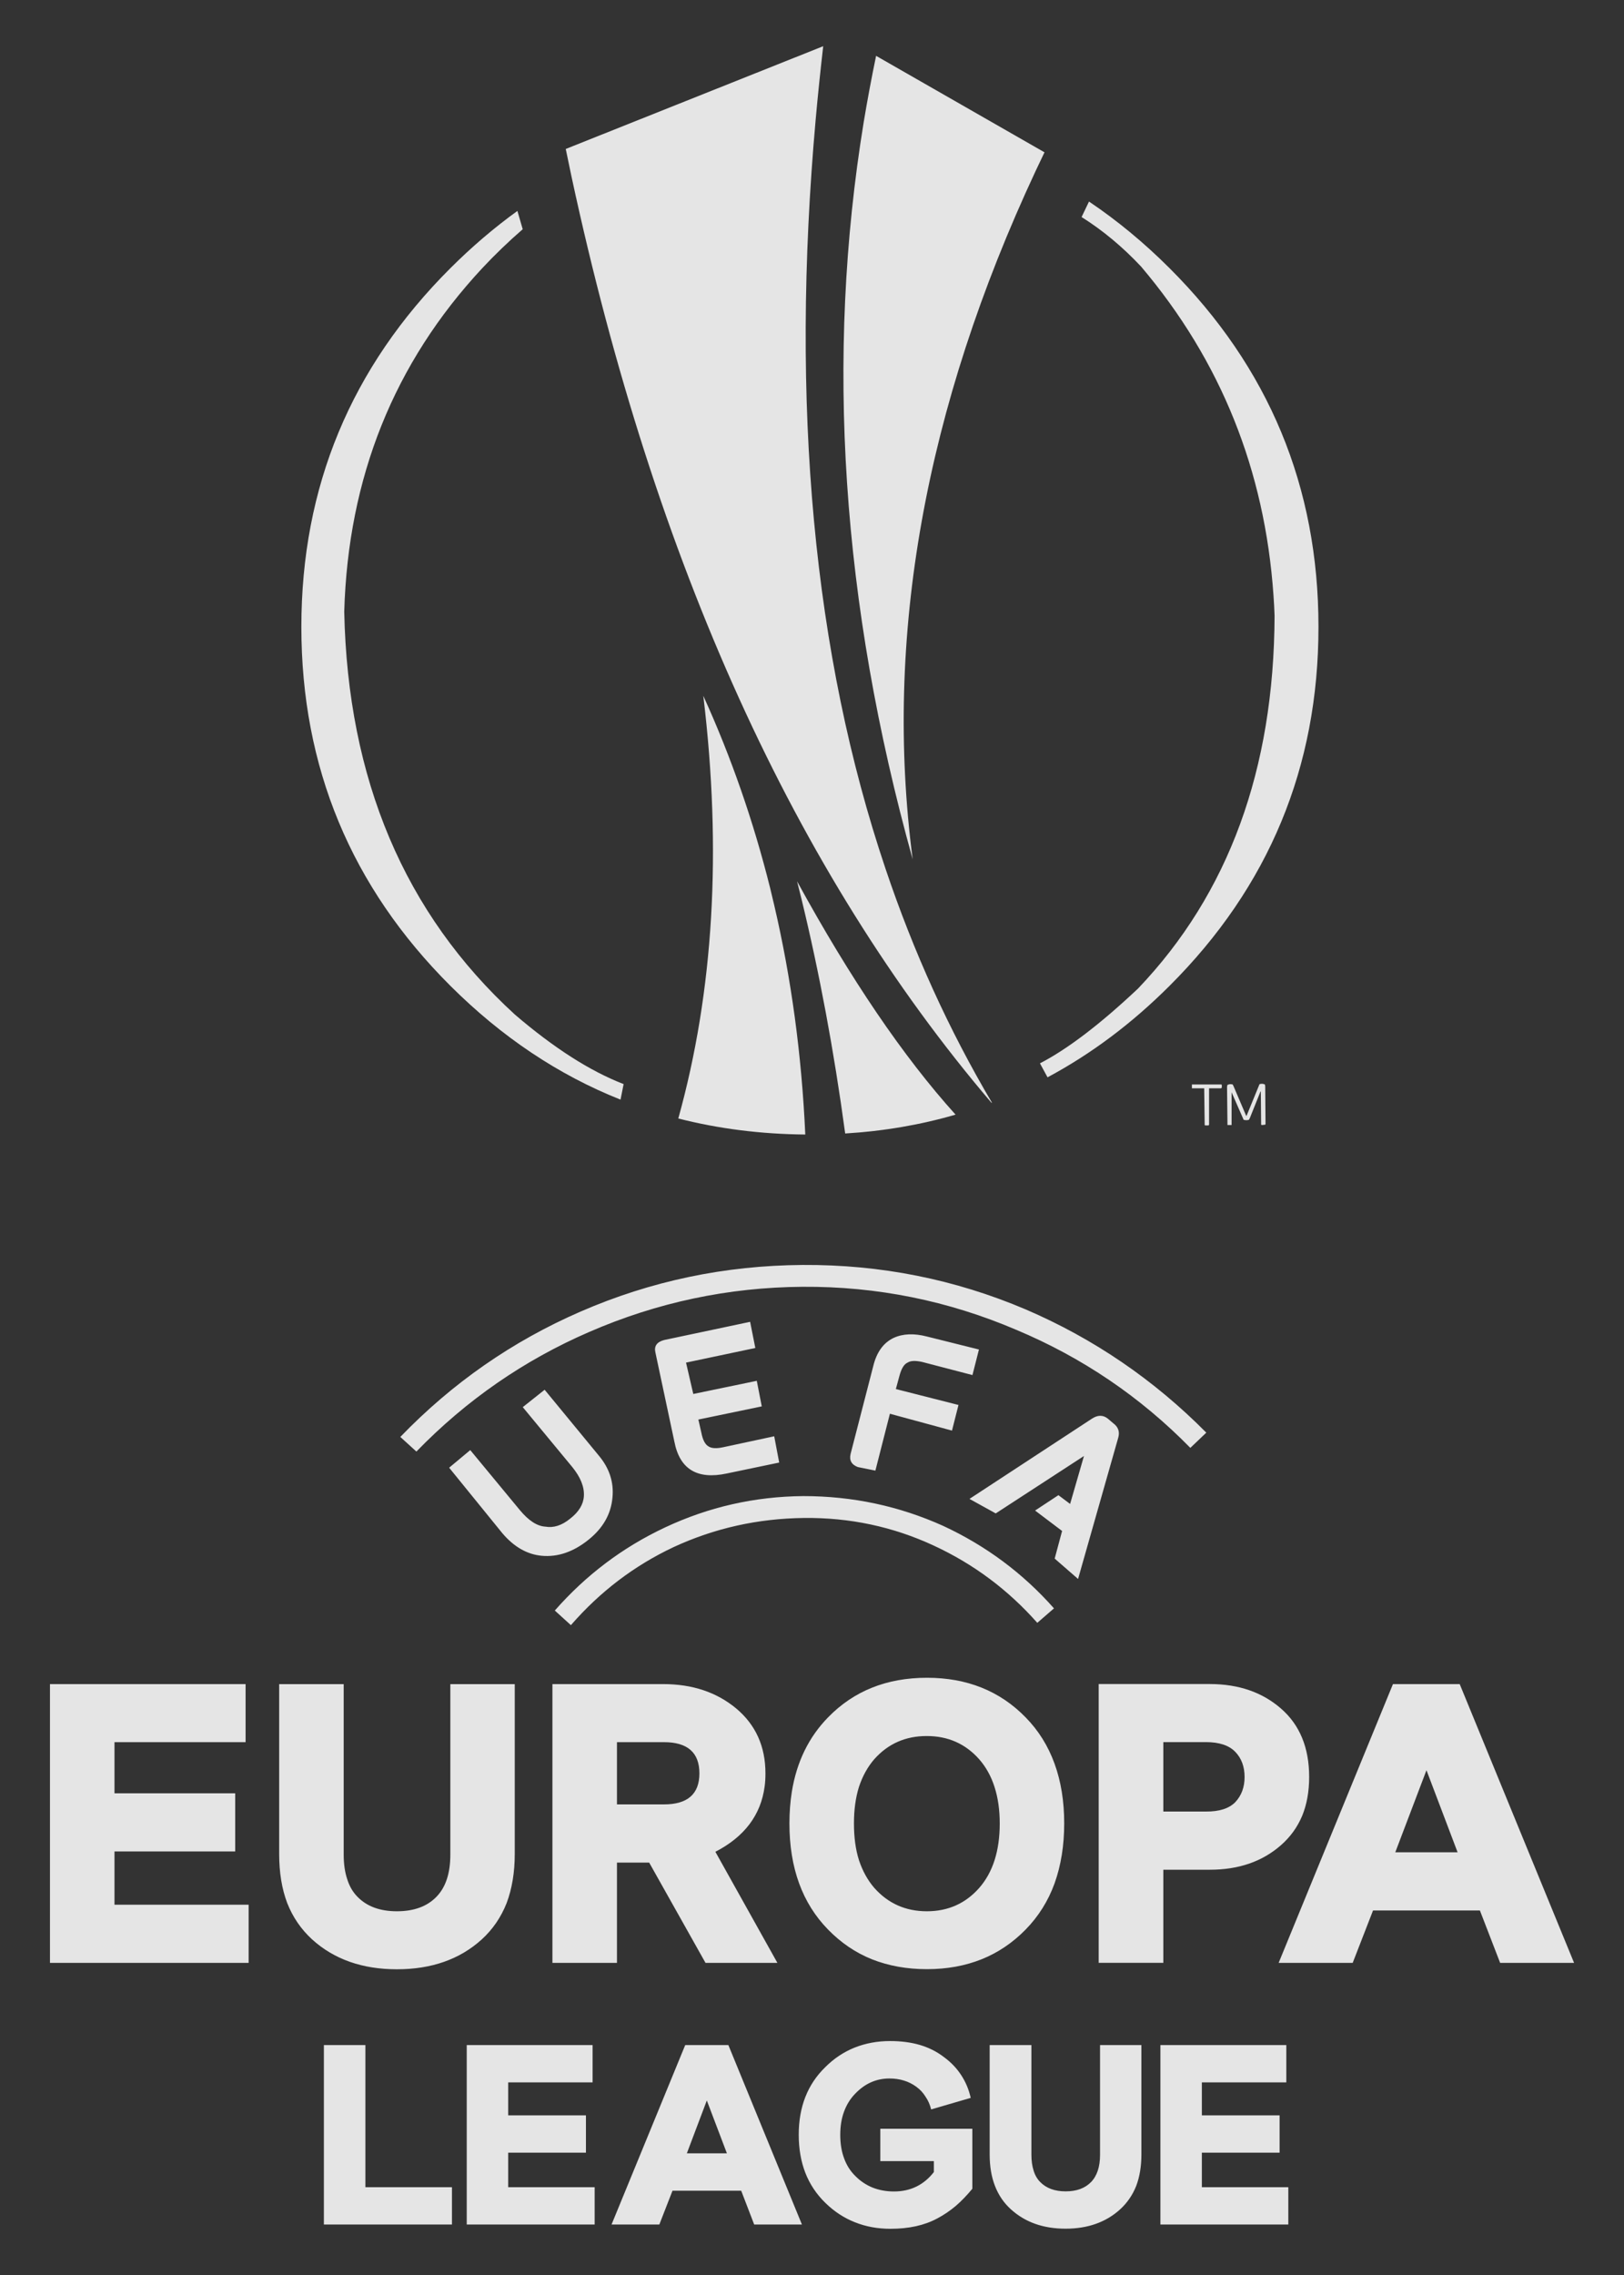<svg width="30" height="42" viewBox="0 0 30 42" fill="none" xmlns="http://www.w3.org/2000/svg">
<rect x="0" y="0" width="30" height="42" fill="#333333" stroke="none"/>
<path fill-rule="evenodd" clip-rule="evenodd" d="M9.656 4.232C9.399 4.455 9.148 4.695 8.905 4.955C7.278 6.703 6.43 8.816 6.359 11.293C6.424 14.388 7.474 16.866 9.51 18.729C10.231 19.347 10.901 19.775 11.52 20.014L11.463 20.301C10.315 19.845 9.268 19.145 8.321 18.201C6.486 16.372 5.567 14.162 5.567 11.573C5.567 8.987 6.486 6.779 8.321 4.95C8.716 4.556 9.129 4.204 9.558 3.894L9.656 4.232ZM20.117 3.721C20.638 4.071 21.133 4.48 21.604 4.95C23.439 6.78 24.356 8.988 24.356 11.573C24.356 14.163 23.439 16.372 21.604 18.201C20.908 18.896 20.157 19.458 19.351 19.889L19.211 19.631C19.723 19.366 20.328 18.905 21.025 18.248C22.695 16.498 23.535 14.205 23.545 11.369C23.541 11.242 23.534 11.117 23.525 10.992C23.365 8.68 22.55 6.657 21.079 4.921C20.736 4.556 20.37 4.252 19.98 4.007L20.117 3.721Z" fill="white" fill-opacity="0.87"/>
<path fill-rule="evenodd" clip-rule="evenodd" d="M16.184 1.031L19.295 2.812C19.241 2.925 19.187 3.038 19.134 3.15C17.083 7.539 16.325 11.778 16.86 15.865C15.544 11.139 15.244 6.601 15.956 2.249C16.024 1.841 16.1 1.436 16.184 1.031ZM14.805 16.593C14.778 16.484 14.751 16.376 14.724 16.27C15.711 18.073 16.687 19.509 17.652 20.578C17.003 20.767 16.323 20.883 15.613 20.926C15.406 19.399 15.136 17.955 14.805 16.593ZM22.284 26.449L21.989 26.73C21.065 25.788 19.992 25.061 18.772 24.55C17.514 24.013 16.199 23.747 14.826 23.756C13.454 23.766 12.14 24.044 10.882 24.591C9.68 25.112 8.616 25.847 7.692 26.798L7.395 26.528C8.355 25.533 9.464 24.762 10.722 24.215C12.023 23.649 13.39 23.363 14.826 23.353C16.264 23.344 17.637 23.617 18.948 24.174C20.203 24.713 21.315 25.471 22.284 26.449ZM20.024 26.88L18.394 27.94L17.909 27.672L20.171 26.191C20.279 26.12 20.377 26.12 20.466 26.191L20.562 26.273C20.66 26.344 20.691 26.438 20.654 26.553L19.915 29.15L19.483 28.774L19.62 28.264L19.121 27.887L19.552 27.603L19.768 27.765L20.024 26.88ZM18.084 24.914L17.964 25.386L17.032 25.143C16.907 25.116 16.818 25.12 16.764 25.157C16.701 25.184 16.651 25.266 16.615 25.401L16.549 25.644L17.706 25.938L17.586 26.411L16.439 26.1L16.171 27.15L15.846 27.084C15.729 27.039 15.685 26.958 15.713 26.841L16.13 25.226C16.192 24.967 16.317 24.791 16.507 24.7C16.678 24.621 16.885 24.612 17.126 24.675L18.084 24.914ZM22.77 20.02L22.786 20.05L23.021 20.601H23.027L23.267 20.015L23.297 20.009H23.328L23.366 20.02L23.372 20.055L23.378 20.75L23.372 20.764H23.366L23.311 20.77L23.297 20.764L23.291 20.151H23.285L23.087 20.644L23.07 20.674L23.04 20.68H23.009L22.974 20.674L22.751 20.165V20.77H22.675L22.667 20.062L22.675 20.027L22.716 20.016H22.74L22.77 20.02ZM22.565 20.086L22.554 20.092H22.335V20.761L22.33 20.771L22.324 20.777H22.264L22.254 20.771L22.245 20.092H22.018V20.021H22.564L22.57 20.031V20.075L22.565 20.086ZM26.351 32.681L25.775 34.196H26.926L26.351 32.681ZM22.202 38.444V39.053H23.638V39.742H22.202V40.379H23.799V41.068H21.436V37.755H23.762V38.444H22.202ZM18.283 37.755H19.053V39.781C19.053 39.892 19.067 39.989 19.094 40.073C19.119 40.157 19.16 40.227 19.216 40.284C19.328 40.398 19.484 40.456 19.686 40.456C19.888 40.456 20.044 40.398 20.155 40.284C20.266 40.169 20.321 40.002 20.321 39.782V37.755H21.085V39.773C21.085 39.993 21.053 40.187 20.989 40.356C20.921 40.526 20.823 40.668 20.692 40.788C20.43 41.026 20.094 41.145 19.684 41.145C19.273 41.145 18.937 41.026 18.675 40.788C18.544 40.67 18.446 40.526 18.38 40.356C18.314 40.187 18.282 39.993 18.282 39.773V37.755H18.283ZM23.662 31.541C24.01 31.843 24.184 32.265 24.184 32.806C24.184 33.074 24.141 33.313 24.055 33.523C23.966 33.734 23.835 33.915 23.662 34.066C23.318 34.367 22.882 34.518 22.352 34.518H21.49V36.237H20.296V31.09H22.352C22.882 31.091 23.318 31.242 23.662 31.541ZM22.819 33.271C22.933 33.15 22.991 32.996 22.991 32.806C22.991 32.614 22.933 32.459 22.819 32.342C22.704 32.222 22.523 32.162 22.276 32.162H21.49V33.444H22.276C22.523 33.446 22.704 33.388 22.819 33.271ZM27.712 36.238L27.338 35.27H25.364L24.988 36.238H23.62L25.732 31.091H26.965L29.078 36.238H27.712ZM12.688 39.754H13.428L13.057 38.778L12.688 39.754ZM5.983 37.755H6.75V40.379H8.349V41.068H5.983V37.755ZM2.115 32.163V33.107H4.345V34.181H2.115V35.164H4.593V36.238H0.923V31.091H4.537V32.163H2.115ZM15.789 37.801C15.989 37.722 16.206 37.681 16.442 37.681C16.642 37.681 16.824 37.704 16.99 37.752C17.156 37.801 17.304 37.875 17.432 37.973C17.564 38.069 17.671 38.18 17.754 38.307C17.838 38.434 17.897 38.574 17.932 38.73L17.201 38.943C17.179 38.855 17.145 38.777 17.097 38.708C17.053 38.636 16.996 38.575 16.927 38.525C16.858 38.474 16.782 38.436 16.7 38.411C16.618 38.385 16.528 38.372 16.43 38.372C16.186 38.372 15.974 38.467 15.795 38.656C15.703 38.751 15.636 38.862 15.59 38.989C15.544 39.114 15.522 39.256 15.522 39.413C15.522 39.574 15.545 39.719 15.593 39.846C15.639 39.974 15.709 40.084 15.804 40.176C15.896 40.269 16.003 40.339 16.121 40.387C16.239 40.433 16.37 40.458 16.514 40.458C16.818 40.458 17.064 40.339 17.251 40.1V39.898H16.262V39.3H17.962V40.408C17.862 40.529 17.759 40.637 17.651 40.729C17.542 40.82 17.428 40.896 17.31 40.958C17.075 41.084 16.788 41.147 16.45 41.147C16.213 41.147 15.993 41.107 15.792 41.026C15.59 40.947 15.409 40.827 15.246 40.668C15.082 40.508 14.959 40.324 14.877 40.114C14.796 39.905 14.755 39.67 14.755 39.41C14.755 38.896 14.918 38.48 15.246 38.162C15.407 38.001 15.589 37.881 15.789 37.801ZM12.658 37.755H13.455L14.814 41.068H13.932L13.692 40.444H12.423L12.18 41.068H11.297L12.658 37.755ZM10.947 37.755V38.444H9.388V39.053H10.824V39.742H9.388V40.379H10.985V41.068H8.622V37.755H10.947ZM9.509 34.226C9.509 34.567 9.458 34.87 9.359 35.134C9.255 35.396 9.102 35.62 8.898 35.806C8.492 36.173 7.97 36.356 7.332 36.356C6.695 36.356 6.173 36.173 5.767 35.806C5.564 35.62 5.409 35.396 5.306 35.134C5.206 34.871 5.157 34.569 5.157 34.226V31.092H6.349V34.24C6.349 34.413 6.371 34.564 6.414 34.692C6.454 34.821 6.517 34.93 6.603 35.017C6.776 35.195 7.018 35.285 7.332 35.285C7.646 35.285 7.89 35.196 8.063 35.017C8.234 34.841 8.319 34.583 8.319 34.24V31.092H9.509V34.226ZM12.92 32.739C12.92 32.355 12.701 32.163 12.265 32.163H11.397V33.312H12.265C12.701 33.312 12.92 33.121 12.92 32.739ZM16.151 32.477C16.027 32.62 15.933 32.791 15.867 32.99C15.805 33.189 15.775 33.413 15.775 33.663C15.775 33.918 15.805 34.144 15.867 34.34C15.933 34.539 16.027 34.71 16.151 34.854C16.406 35.141 16.73 35.285 17.122 35.285C17.513 35.285 17.836 35.141 18.089 34.854C18.341 34.566 18.468 34.17 18.468 33.665C18.468 33.413 18.436 33.189 18.372 32.991C18.309 32.792 18.214 32.622 18.088 32.478C17.835 32.193 17.513 32.05 17.121 32.05C16.73 32.049 16.406 32.191 16.151 32.477ZM14.583 33.663C14.583 33.459 14.598 33.265 14.627 33.081C14.716 32.529 14.939 32.071 15.297 31.705C15.772 31.217 16.381 30.974 17.124 30.974C17.862 30.974 18.47 31.217 18.946 31.705C19.185 31.948 19.363 32.235 19.481 32.561C19.599 32.886 19.659 33.254 19.659 33.662C19.659 34.07 19.599 34.441 19.481 34.77C19.363 35.095 19.184 35.38 18.946 35.623C18.708 35.866 18.436 36.05 18.131 36.172C17.827 36.293 17.491 36.354 17.124 36.354C16.753 36.354 16.415 36.293 16.108 36.172C15.804 36.05 15.534 35.866 15.297 35.623C14.82 35.136 14.583 34.482 14.583 33.663ZM14.14 32.739C14.14 32.823 14.136 32.904 14.125 32.982C14.055 33.508 13.752 33.91 13.215 34.187L14.361 36.238H13.033L11.992 34.386H11.397V36.238H10.205V31.091H12.252C12.79 31.091 13.239 31.241 13.6 31.541C13.96 31.843 14.14 32.243 14.14 32.739ZM14.839 27.62C15.747 27.62 16.608 27.803 17.423 28.17C18.215 28.538 18.897 29.045 19.47 29.693L19.162 29.96C18.623 29.351 17.986 28.875 17.249 28.534C16.495 28.184 15.696 28.015 14.853 28.024C14.001 28.034 13.199 28.212 12.443 28.562C11.716 28.904 11.085 29.384 10.546 30.003L10.249 29.733C10.824 29.078 11.502 28.567 12.283 28.2C13.09 27.821 13.941 27.628 14.839 27.62ZM12.107 24.968C12.08 24.851 12.134 24.775 12.268 24.739L13.857 24.403L13.953 24.886L12.673 25.156L12.807 25.735L13.98 25.492L14.072 25.964L12.901 26.207L12.956 26.45C12.982 26.585 13.027 26.669 13.09 26.704C13.145 26.74 13.235 26.745 13.36 26.718L14.302 26.516L14.394 27.001L13.425 27.203C12.878 27.32 12.555 27.123 12.457 26.612L12.107 24.968ZM8.297 27.096L8.687 26.771L9.601 27.876C9.763 28.072 9.921 28.175 10.074 28.184C10.227 28.211 10.379 28.162 10.532 28.037C10.693 27.912 10.777 27.773 10.786 27.62C10.796 27.449 10.723 27.27 10.571 27.083L9.657 25.978L10.061 25.657L11.058 26.868C11.255 27.101 11.342 27.36 11.314 27.648C11.287 27.953 11.138 28.214 10.869 28.428C10.591 28.651 10.303 28.749 10.007 28.722C9.738 28.697 9.496 28.559 9.281 28.307L8.297 27.096Z" fill="white" fill-opacity="0.87"/>
<path fill-rule="evenodd" clip-rule="evenodd" d="M10.559 3.268C10.522 3.096 10.486 2.923 10.451 2.75L15.207 0.853C15.155 1.308 15.108 1.758 15.068 2.204C14.597 7.475 15.026 12.086 16.358 16.038C16.876 17.577 17.531 19.016 18.323 20.355L18.316 20.36C14.682 16.097 12.097 10.399 10.559 3.268ZM14.303 16.715C14.618 18.065 14.809 19.475 14.876 20.945C14.056 20.938 13.274 20.839 12.53 20.649C13.182 18.307 13.337 15.706 12.992 12.846C13.508 13.979 13.919 15.163 14.227 16.396C14.252 16.503 14.277 16.609 14.303 16.715Z" fill="white" fill-opacity="0.87"/>
</svg>
